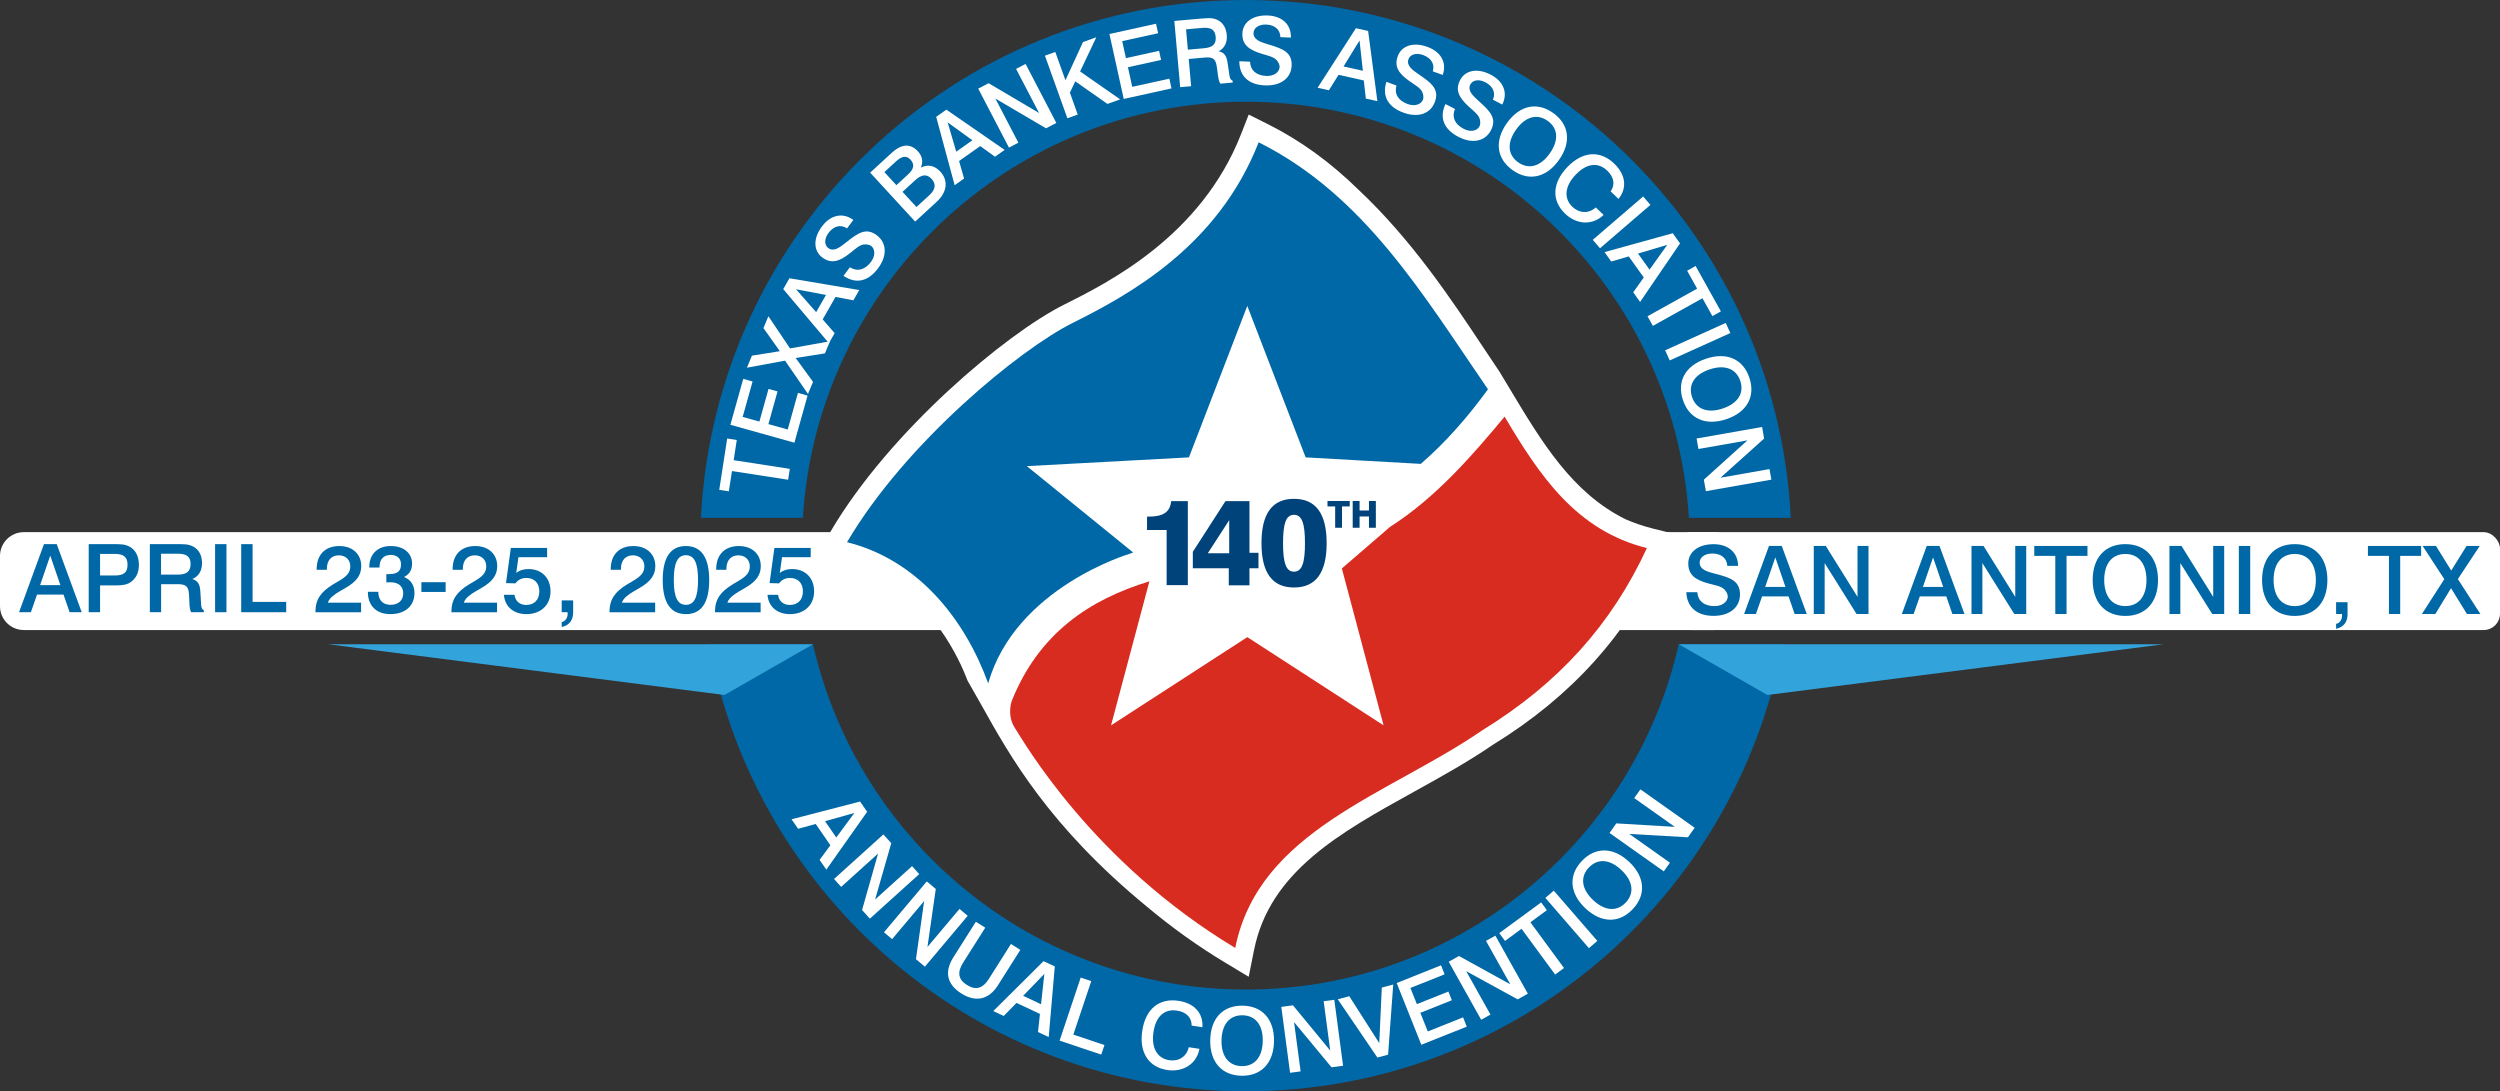 <?xml version="1.0" encoding="UTF-8"?>
<svg xmlns="http://www.w3.org/2000/svg" viewBox="0 0 1096.96 478.83">
  <rect x="0" y="0" width="1096.96" height="478.83" fill="#333333" stroke="none"/>
  <g id="white_blockout" data-name="white blockout">
    <g>
      <path d="M546.67,44.64c103.48,0,188.1,80.7,194.39,182.6h44.72C779.44,100.67,674.82,0,546.67,0s-232.77,100.67-239.11,227.24h44.72c6.29-101.9,90.9-182.6,194.39-182.6Z" fill="#0068a6" stroke-width="0"/>
      <path d="M546.67,434.19c-92.7,0-170.26-64.76-189.94-151.49h-45.56c20.37,111.56,118.06,196.13,235.5,196.13s215.13-84.57,235.5-196.13h-45.56c-19.68,86.74-97.25,151.49-189.94,151.49Z" fill="#0068a6" stroke-width="0"/>
    </g>
  </g>
  <g id="wings">
    <polygon points="317.88 304.95 356.73 282.7 144.07 282.7 317.88 304.95" fill="#33a3dc" stroke-width="0"/>
    <polygon points="775.49 304.95 736.64 282.7 949.3 282.7 775.49 304.95" fill="#33a3dc" stroke-width="0"/>
  </g>
  <g id="Year">
    <rect x="734.95" y="233.5" width="362.01" height="42.95" rx="7.2" ry="7.2" fill="#fff" stroke-width="0"/>
    <path d="M752.21,233.5c5.77,0,10.45,4.68,10.45,10.45v22.05c0,5.77-4.68,10.45-10.45,10.45H10.45c-5.77,0-10.45-4.68-10.45-10.45v-22.05c0-5.77,4.68-10.45,10.45-10.45" fill="#fff" stroke-width="0"/>
    <g>
      <path d="M757.92,248.28c-.21-3.37-2.7-5.4-6.61-5.4-3.49,0-5.53,1.87-5.53,3.95,0,3.08,3.16,3.99,7.06,4.99,6.52,1.66,10.64,3.12,10.64,9.06,0,5.44-4.32,9.35-11.59,9.35s-11.68-3.74-11.97-10.39h4.82c.29,3.91,3.07,6.11,7.56,6.11,3.66,0,5.82-2.08,5.82-4.28,0-.91-.67-2.29-1.62-3.16-1.41-1.29-3.66-1.66-6.57-2.41-6.19-1.62-9.14-3.91-9.14-8.89,0-4.69,4.03-8.43,11.09-8.43,6.52,0,10.72,3.7,10.76,9.52h-4.74Z" fill="#0068a6" stroke-width="0"/>
      <path d="M781.81,239.55l10.97,29.87h-5.32l-2.66-7.73h-11.63l-2.7,7.73h-5.19l10.93-29.87h5.61ZM774.54,257.54h8.89l-4.45-12.96-4.45,12.96Z" fill="#0068a6" stroke-width="0"/>
      <path d="M801.13,239.55l13.92,22.35v-22.35h4.82v29.87h-5.24l-14-22.35v22.35h-4.78v-29.87h5.28Z" fill="#0068a6" stroke-width="0"/>
      <path d="M851.02,239.55l10.97,29.87h-5.32l-2.66-7.73h-11.63l-2.7,7.73h-5.19l10.93-29.87h5.61ZM843.75,257.54h8.89l-4.45-12.96-4.45,12.96Z" fill="#0068a6" stroke-width="0"/>
      <path d="M870.34,239.55l13.92,22.35v-22.35h4.82v29.87h-5.24l-14-22.35v22.35h-4.78v-29.87h5.28Z" fill="#0068a6" stroke-width="0"/>
      <path d="M915.95,239.55v4.36h-9.18v25.51h-4.94v-25.51h-9.22v-4.36h23.35Z" fill="#0068a6" stroke-width="0"/>
      <path d="M946.9,254.51c0,9.81-5.48,15.75-14.33,15.75s-14.33-5.9-14.33-15.75,5.48-15.75,14.33-15.75,14.33,5.94,14.33,15.75ZM923.3,254.51c0,7.27,3.53,11.43,9.27,11.43s9.27-4.16,9.27-11.43-3.53-11.43-9.27-11.43-9.27,4.11-9.27,11.43Z" fill="#0068a6" stroke-width="0"/>
      <path d="M957.2,239.55l13.92,22.35v-22.35h4.82v29.87h-5.24l-14-22.35v22.35h-4.78v-29.87h5.28Z" fill="#0068a6" stroke-width="0"/>
      <path d="M987.36,239.55v29.87h-4.99v-29.87h4.99Z" fill="#0068a6" stroke-width="0"/>
      <path d="M1021.22,254.51c0,9.81-5.48,15.75-14.33,15.75s-14.33-5.9-14.33-15.75,5.48-15.75,14.33-15.75,14.33,5.94,14.33,15.75ZM997.62,254.51c0,7.27,3.53,11.43,9.27,11.43s9.27-4.16,9.27-11.43-3.53-11.43-9.27-11.43-9.27,4.11-9.27,11.43Z" fill="#0068a6" stroke-width="0"/>
      <path d="M1030.07,264.23v5.32c0,3.45-1.79,5.65-5.03,6.36v-2.16c1.58-.33,2.62-1.83,2.62-3.66,0-.08-.04-.33-.04-.67h-2.58v-5.19h5.03Z" fill="#0068a6" stroke-width="0"/>
      <path d="M1062.35,239.55v4.36h-9.18v25.51h-4.94v-25.51h-9.22v-4.36h23.35Z" fill="#0068a6" stroke-width="0"/>
      <path d="M1068.87,239.55l6.69,10.8,6.73-10.8h5.78l-9.6,14.54,9.89,15.33h-5.9l-6.98-11.34-6.9,11.34h-5.9l9.85-15.29-9.52-14.58h5.86Z" fill="#0068a6" stroke-width="0"/>
    </g>
    <g>
      <path d="M24.89,238.76l10.97,29.87h-5.32l-2.66-7.73h-11.63l-2.7,7.73h-5.19l10.93-29.87h5.61ZM17.61,256.75h8.89l-4.45-12.96-4.45,12.96Z" fill="#0068a6" stroke-width="0"/>
      <path d="M50.31,238.76c2.49,0,4.57.04,6.48,1.08,2.7,1.45,4.16,4.24,4.16,8.1,0,3.2-1.21,5.73-3.41,7.35-1.79,1.33-3.95,1.58-6.86,1.58h-6.77v11.76h-4.99v-29.87h11.38ZM43.91,252.51h6.44c3.74,0,5.61-1.12,5.61-4.7,0-3.37-1.75-4.74-5.32-4.74h-6.73v9.43Z" fill="#0068a6" stroke-width="0"/>
      <path d="M78.64,238.76c.87,0,1.41.04,1.58.04,5.24,0,8.43,3.12,8.43,8.31,0,3.41-1.58,5.9-4.28,6.94,2.83.91,3.41,2.74,3.57,5.98l.25,4.28c.08,1.75.12,2.83,1.25,3.45v.87h-5.57c-.58-1.08-.67-2.37-.75-3.95l-.17-3.57c-.17-3.12-.79-4.78-4.74-4.78h-7.52v12.3h-4.94v-29.87h12.88ZM70.66,252.14h7.1c3.91,0,5.86-1.16,5.86-4.65s-1.99-4.53-5.73-4.53h-7.23v9.18Z" fill="#0068a6" stroke-width="0"/>
      <path d="M99.37,238.76v29.87h-4.99v-29.87h4.99Z" fill="#0068a6" stroke-width="0"/>
      <path d="M110.83,238.76v25.34h14.75v4.53h-19.74v-29.87h4.99Z" fill="#0068a6" stroke-width="0"/>
      <path d="M158.44,264.44v4.2h-20.03v-.12c0-5.61,2.45-8.85,7.73-12.09,3.99-2.45,7.56-3.86,7.56-7.98,0-2.74-1.99-4.78-5.03-4.78-3.2,0-5.24,2.16-5.24,5.9v.46h-4.49v-.21c0-6.48,3.78-10.22,9.97-10.22,5.73,0,9.6,3.49,9.6,8.81,0,3.99-2.16,6.81-6.73,9.47-4.07,2.37-7.06,3.95-7.94,6.57h14.58Z" fill="#0068a6" stroke-width="0"/>
      <path d="M181.87,260.16c0,5.61-3.99,9.31-10.64,9.31-6.02,0-9.81-3.7-9.81-9.6v-.21h4.57c0,3.61,1.95,5.73,5.36,5.73s5.57-1.91,5.57-4.99-1.95-4.9-5.57-4.9c-.62,0-1.25,0-1.83.04v-3.62h1.12c3.61,0,5.32-1.21,5.32-4.32,0-2.49-1.7-4.11-4.53-4.11-3.12,0-4.9,1.91-4.9,5.28v.25h-4.49v-.21c0-5.65,3.66-9.22,9.39-9.22s9.39,3.12,9.39,7.73c0,2.78-1.21,4.74-3.57,5.86,2.91,1.08,4.61,3.61,4.61,6.98Z" fill="#0068a6" stroke-width="0"/>
      <path d="M195.54,255.46v4.28h-10.64v-4.28h10.64Z" fill="#0068a6" stroke-width="0"/>
      <path d="M218.1,264.44v4.2h-20.03v-.12c0-5.61,2.45-8.85,7.73-12.09,3.99-2.45,7.56-3.86,7.56-7.98,0-2.74-1.99-4.78-5.03-4.78-3.2,0-5.24,2.16-5.24,5.9v.46h-4.49v-.21c0-6.48,3.78-10.22,9.97-10.22,5.73,0,9.6,3.49,9.6,8.81,0,3.99-2.16,6.81-6.73,9.47-4.07,2.37-7.06,3.95-7.94,6.57h14.58Z" fill="#0068a6" stroke-width="0"/>
      <path d="M240.07,240.42v4.07h-12.59l-.96,6.9c1.37-1.12,3.16-1.7,5.4-1.7,5.69,0,9.64,3.82,9.64,9.81s-4.28,9.97-10.6,9.97c-5.69,0-9.47-3.37-9.85-8.48h4.65c.29,2.74,2.29,4.45,5.15,4.45,3.53,0,5.73-2.29,5.73-5.94s-2.16-5.9-5.73-5.9c-1.99,0-3.57.79-4.74,2.37l-4.15-.12,2.12-15.42h15.91Z" fill="#0068a6" stroke-width="0"/>
      <path d="M251.49,263.44v5.32c0,3.45-1.79,5.65-5.03,6.36v-2.16c1.58-.33,2.62-1.83,2.62-3.66,0-.08-.04-.33-.04-.67h-2.58v-5.19h5.03Z" fill="#0068a6" stroke-width="0"/>
      <path d="M287.47,264.44v4.2h-20.03v-.12c0-5.61,2.45-8.85,7.73-12.09,3.99-2.45,7.56-3.86,7.56-7.98,0-2.74-1.99-4.78-5.03-4.78-3.2,0-5.24,2.16-5.24,5.9v.46h-4.49v-.21c0-6.48,3.78-10.22,9.97-10.22,5.73,0,9.6,3.49,9.6,8.81,0,3.99-2.16,6.81-6.73,9.47-4.07,2.37-7.06,3.95-7.94,6.57h14.58Z" fill="#0068a6" stroke-width="0"/>
      <path d="M311.19,254.55c0,9.93-3.49,14.92-10.22,14.92s-10.18-5.03-10.18-14.96,3.45-14.92,10.18-14.92,10.22,5.03,10.22,14.96ZM295.65,254.55c0,7.31,1.58,10.84,5.32,10.84s5.32-3.53,5.32-10.84-1.54-10.93-5.32-10.93-5.32,3.61-5.32,10.93Z" fill="#0068a6" stroke-width="0"/>
      <path d="M333.75,264.44v4.2h-20.03v-.12c0-5.61,2.45-8.85,7.73-12.09,3.99-2.45,7.56-3.86,7.56-7.98,0-2.74-1.99-4.78-5.03-4.78-3.2,0-5.24,2.16-5.24,5.9v.46h-4.49v-.21c0-6.48,3.78-10.22,9.97-10.22,5.73,0,9.6,3.49,9.6,8.81,0,3.99-2.16,6.81-6.73,9.47-4.07,2.37-7.06,3.95-7.94,6.57h14.58Z" fill="#0068a6" stroke-width="0"/>
      <path d="M355.73,240.42v4.07h-12.59l-.96,6.9c1.37-1.12,3.16-1.7,5.4-1.7,5.69,0,9.64,3.82,9.64,9.81s-4.28,9.97-10.6,9.97c-5.69,0-9.47-3.37-9.85-8.48h4.65c.29,2.74,2.29,4.45,5.15,4.45,3.53,0,5.73-2.29,5.73-5.94s-2.16-5.9-5.73-5.9c-1.99,0-3.57.79-4.74,2.37l-4.16-.12,2.12-15.42h15.91Z" fill="#0068a6" stroke-width="0"/>
    </g>
  </g>
  <g id="Layer_3" data-name="Layer 3">
    <g>
      <path d="M724.69,231.76c-3.8-.95-7.54-2.23-11.46-3.93-23.39-11.59-36.7-33.78-50.79-57.28l-4.54-7.54c-.04-.07-7.09-10.61-7.09-10.61-13.96-21.01-31.34-47.16-54.54-68.97-12.56-12.32-25.73-21.84-40.18-29.07l-8.18-4.09-1.17,2.99-2.16,5.53c-17.5,44.8-58.23,65.16-77.79,74.94-25.36,12.68-76.37,55.35-102.25,99.33l-5.66,9.62,10.83,2.71c4.33,1.08,8.74,2.66,13.12,4.7,26.46,12.89,38.43,39.95,41.47,47.94l.23.6,6.11,10.75c12.46,22.34,29.54,52.97,72.32,88.22,11.01,9.25,22.71,17.63,34.78,24.88l10.17,6.11,2.32-11.63c6.9-34.52,37.69-51.56,70.3-69.61,11.64-6.45,23.65-13.09,34.62-20.62,34.36-21.13,58.96-48.42,75.1-83.35l4.22-9.16s-9.77-2.44-9.78-2.44Z" fill="#fff" stroke-width="0"/>
      <path d="M660.18,182.83c-13.44,16.18-29.9,35.39-50.16,48.28l-21.24,18.31,18.31,68.85-59.78-38.71-59.8,38.71,16.83-63.19c-26.44,8.02-48.6,22.96-60.4,52.48,0,0-2.29,6.2,1.34,11.82,3.86,5.95,34.05,58.9,96.72,96.56,10.31-51.61,67.06-67.1,108.38-95.48,33.52-20.62,56.75-46.43,72.24-79.97-30.97-7.74-47.03-31.72-62.41-57.65Z" fill="#d82c20" stroke-width="0"/>
      <path d="M497.22,242.43l-46.66-37.9,71.13-3.84,25.6-66.47,25.61,66.47,50.52,2.85c10.9-9.43,20.68-20.61,29.48-32.73-28.37-41.28-54.16-85.13-100.62-108.37-17.96,45.96-57.22,67.06-81.83,79.37-22.79,11.4-72.97,52.22-98.79,96.09,30.97,7.74,51.6,33.55,61.94,61.93,11.94-41.99,61.92-56.78,61.92-56.78.56-.22,1.13-.41,1.7-.62Z" fill="#0068a6" stroke-width="0"/>
    </g>
    <g>
      <path d="M511.9,232.56h-8.6v-5.88h.75c6.31,0,9.4-1.98,9.83-6.79h7.32v36.87h-9.3v-24.21Z" fill="#00427a" stroke-width="0"/>
      <path d="M539.15,249.34h-15.76v-7.21l14.32-22.23h10.53v22.66h3.96v6.79h-3.96v7.48h-9.08v-7.48ZM539.36,228.23l-9.4,14.54h9.4v-14.54Z" fill="#00427a" stroke-width="0"/>
      <path d="M567.79,218.88c9.57,0,14.32,6.47,14.32,19.45s-4.76,19.45-14.32,19.45-14.27-6.47-14.27-19.45,4.7-19.45,14.27-19.45ZM567.79,250.84c3.58,0,4.81-4.06,4.81-12.5s-1.23-12.45-4.81-12.45-4.81,3.95-4.81,12.45,1.23,12.5,4.81,12.5Z" fill="#00427a" stroke-width="0"/>
    </g>
    <g>
      <path d="M585.85,222.21h-3.37v-2.39h9.76v2.39h-3.38v9.36h-3.01v-9.36Z" fill="#00427a" stroke-width="0"/>
      <path d="M593.54,219.82h3.02v4.17h4.12v-4.17h3.02v11.75h-3.02v-4.95h-4.12v4.95h-3.02v-11.75Z" fill="#00427a" stroke-width="0"/>
    </g>
  </g>
  <g id="Texas_Bankers_Association" data-name="Texas Bankers Association">
    <g>
      <path d="M319.08,192.41l4.21.65-1.37,8.86,24.63,3.81-.74,4.77-24.63-3.81-1.38,8.9-4.21-.65,3.49-22.54Z" fill="#fff" stroke-width="0"/>
      <path d="M326.12,166.24l4.1,1.15-4.35,15.55,7.34,2.05,4.01-14.34,3.95,1.1-4.01,14.34,8.48,2.37,4.49-16.06,4.22,1.18-5.78,20.67-28.09-7.86,5.64-20.16Z" fill="#fff" stroke-width="0"/>
      <path d="M329.94,156.06l12.25-1.96-7.2-10.13,2.17-5.21,9.49,14.12,17.54-3.14-2.22,5.32-12.85,2.02,7.63,10.48-2.22,5.32-10.07-14.63-16.72,3.09,2.2-5.28Z" fill="#fff" stroke-width="0"/>
      <path d="M346.39,122.1l30.64,5.17-2.58,4.51-7.84-1.49-5.63,9.86,5.25,6.03-2.52,4.4-20.04-23.73,2.72-4.76ZM358.12,136.97l4.31-7.54-13.15-2.51,8.84,10.05Z" fill="#fff" stroke-width="0"/>
      <path d="M371.65,100.2c-2.75-1.82-5.8-1.07-8.09,1.98-2.05,2.72-1.79,5.41-.17,6.63,2.4,1.81,4.97-.12,8.04-2.58,5.13-4.11,8.68-6.47,13.32-2.98,4.25,3.2,4.75,8.86.48,14.54-4.39,5.83-9.78,6.91-15.13,3.23l2.83-3.76c3.22,2.07,6.57,1.19,9.21-2.31,2.15-2.85,1.8-5.76.08-7.05-.71-.54-2.17-.82-3.42-.59-1.83.35-3.44,1.88-5.74,3.71-4.9,3.88-8.42,4.84-12.31,1.91-3.66-2.76-4.21-8.1-.06-13.61,3.83-5.09,9.18-6.19,13.75-2.81l-2.78,3.7Z" fill="#fff" stroke-width="0"/>
      <path d="M391.1,67.2c4.48-4.12,8.37-4.39,11.72-.74,1.9,2.06,2.33,4.69,1.22,7.09,3.08-1.56,6.04-.98,8.57,1.77,3.46,3.76,3.19,8.81-1.65,13.26l-9.41,8.65-19.74-21.48,9.29-8.54ZM393.32,81.25l5.08-4.67c2.6-2.39,3.06-4.41,1.08-6.56-1.7-1.85-3.75-1.57-6.23.71l-5.2,4.78,5.27,5.74ZM402.13,90.84l5.62-5.16c2.75-2.53,3.11-4.89,1.02-7.17-2.2-2.39-4.48-1.94-7.35.7l-5.41,4.97,6.12,6.66Z" fill="#fff" stroke-width="0"/>
      <path d="M415.25,48.11l25.57,17.67-4.24,2.99-6.47-4.67-9.28,6.55,2.19,7.69-4.14,2.92-8.1-29.99,4.48-3.16ZM419.57,66.56l7.1-5.01-10.84-7.84,3.75,12.85Z" fill="#fff" stroke-width="0"/>
      <path d="M433.79,36.51l22.14,13.08-10.09-19.36,4.18-2.17,13.48,25.88-4.53,2.36-22.21-13.05,10.09,19.36-4.14,2.16-13.48-25.88,4.57-2.38Z" fill="#fff" stroke-width="0"/>
      <path d="M463.05,22.8l4.45,12.42,7.7-16.77,5.85-2.1-7.12,15.01,17.58,12.24-5.58,2-14.11-9.9-2.37,4.94,3.45,9.63-4.55,1.63-9.85-27.47,4.55-1.63Z" fill="#fff" stroke-width="0"/>
      <path d="M507.25,10.42l.92,4.16-15.77,3.47,1.64,7.45,14.54-3.2.88,4-14.54,3.2,1.89,8.6,16.29-3.59.94,4.28-20.96,4.62-6.28-28.49,20.45-4.51Z" fill="#fff" stroke-width="0"/>
      <path d="M527.83,8.1c.85-.07,1.38-.08,1.54-.1,5.09-.45,8.47,2.31,8.92,7.36.29,3.31-1.03,5.87-3.57,7.12,2.83.65,3.55,2.38,3.99,5.51l.61,4.14c.23,1.69.36,2.74,1.51,3.25l.07.85-5.42.48c-.66-1-.85-2.25-1.07-3.78l-.47-3.46c-.43-3.02-1.18-4.58-5.02-4.24l-7.32.64,1.05,11.96-4.81.42-2.56-29.06,12.53-1.1ZM521.21,21.8l6.91-.61c3.8-.33,5.6-1.63,5.3-5.03-.3-3.35-2.33-4.23-5.97-3.91l-7.03.62.79,8.93Z" fill="#fff" stroke-width="0"/>
      <path d="M561.81,16.3c-.07-3.29-2.42-5.38-6.23-5.53-3.4-.14-5.46,1.61-5.55,3.64-.12,3,2.92,4.02,6.7,5.14,6.3,1.88,10.26,3.46,10.02,9.25-.21,5.31-4.58,8.95-11.68,8.67-7.3-.29-11.25-4.11-11.27-10.6l4.7.19c.13,3.82,2.76,6.08,7.14,6.26,3.57.14,5.76-1.8,5.84-3.95.04-.89-.56-2.26-1.46-3.14-1.33-1.31-3.5-1.76-6.31-2.61-5.98-1.82-8.77-4.17-8.57-9.03.18-4.58,4.26-8.07,11.15-7.8,6.37.26,10.31,4.03,10.13,9.7l-4.62-.19Z" fill="#fff" stroke-width="0"/>
      <path d="M600.31,13.57l4.06,30.82-5.07-1.14-.88-7.93-11.09-2.49-4.23,6.79-4.95-1.11,16.8-26.13,5.35,1.2ZM589.53,29.16l8.47,1.9-1.46-13.3-7.01,11.4Z" fill="#fff" stroke-width="0"/>
      <path d="M628.69,31.31c.93-3.16-.68-5.86-4.26-7.16-3.2-1.16-5.7-.13-6.39,1.78-1.03,2.82,1.57,4.71,4.82,6.93,5.43,3.7,8.73,6.41,6.74,11.86-1.81,5-7.08,7.14-13.76,4.72-6.87-2.49-9.47-7.33-7.52-13.53l4.42,1.61c-1.04,3.68.79,6.63,4.9,8.13,3.36,1.22,6.03.03,6.77-1.99.3-.84.15-2.32-.43-3.44-.87-1.65-2.8-2.74-5.22-4.4-5.14-3.55-7.09-6.63-5.43-11.21,1.57-4.31,6.51-6.4,13-4.04,5.99,2.18,8.61,6.97,6.71,12.32l-4.35-1.58Z" fill="#fff" stroke-width="0"/>
      <path d="M655.05,43.76c1.34-3.01.09-5.9-3.29-7.66-3.02-1.57-5.63-.87-6.57.93-1.39,2.66.94,4.88,3.87,7.5,4.9,4.38,7.81,7.5,5.13,12.64-2.45,4.72-7.96,6.15-14.26,2.88-6.48-3.37-8.43-8.5-5.69-14.4l4.18,2.17c-1.51,3.52-.09,6.68,3.8,8.7,3.17,1.65,5.98.82,6.97-1.09.41-.79.45-2.28.02-3.47-.64-1.75-2.42-3.09-4.6-5.05-4.63-4.2-6.16-7.5-3.91-11.83,2.12-4.07,7.29-5.49,13.42-2.31,5.65,2.94,7.62,8.04,5.04,13.1l-4.1-2.13Z" fill="#fff" stroke-width="0"/>
      <path d="M684.02,70.24c-5.55,7.8-13.28,9.43-20.32,4.41s-8.07-12.81-2.49-20.65c5.58-7.84,13.28-9.43,20.32-4.41,7.04,5.01,8.04,12.85,2.49,20.65ZM665.24,56.87c-4.12,5.79-3.66,11.09.9,14.34,4.56,3.25,9.73,1.94,13.84-3.85,4.14-5.82,3.66-11.09-.9-14.34-4.53-3.22-9.7-1.97-13.84,3.85Z" fill="#fff" stroke-width="0"/>
      <path d="M706.71,83.99c2.06-2.92,1.53-6.23-1.49-9.12-4.05-3.87-9.08-3.19-13.82,1.77-4.88,5.1-5.31,10.42-1.47,14.09,3.08,2.94,7.16,3.08,10.28.29l3.43,3.28c-4.75,4.61-11.7,4.42-16.89-.54-6.01-5.75-5.69-13.48.93-20.4,6.7-7.01,14.35-7.55,20.6-1.58,5.13,4.91,5.72,10.75,1.89,15.51l-3.46-3.31Z" fill="#fff" stroke-width="0"/>
      <path d="M724.17,89.9l-22.11,19.03-3.18-3.69,22.11-19.03,3.18,3.69Z" fill="#fff" stroke-width="0"/>
      <path d="M737.16,106.81l-17.51,25.68-3.02-4.23,4.63-6.5-6.6-9.25-7.67,2.24-2.95-4.13,29.94-8.28,3.19,4.46ZM718.74,111.25l5.05,7.07,7.78-10.89-12.83,3.83Z" fill="#fff" stroke-width="0"/>
      <path d="M755.09,136.63l-3.72,2.07-4.36-7.83-21.76,12.12-2.35-4.22,21.77-12.12-4.38-7.87,3.72-2.07,11.09,19.92Z" fill="#fff" stroke-width="0"/>
      <path d="M759.24,146.13l-26.59,12.02-2.01-4.44,26.59-12.02,2.01,4.44Z" fill="#fff" stroke-width="0"/>
      <path d="M757.45,183.94c-9.09,3.03-16.28-.22-19.01-8.42-2.73-8.2,1.05-15.1,10.17-18.14,9.12-3.04,16.28.22,19.01,8.42,2.73,8.2-1.08,15.11-10.17,18.14ZM750.17,162.08c-6.74,2.24-9.5,6.8-7.73,12.11,1.77,5.31,6.71,7.3,13.44,5.06,6.78-2.26,9.5-6.8,7.73-12.11-1.76-5.27-6.67-7.32-13.44-5.06Z" fill="#fff" stroke-width="0"/>
      <path d="M774.07,192.43l-19.14,17.18,21.5-3.79.82,4.64-28.74,5.06-.89-5.04,19.13-17.26-21.5,3.79-.81-4.6,28.74-5.06.89,5.08Z" fill="#fff" stroke-width="0"/>
    </g>
  </g>
  <g id="Annual_Convention" data-name="Annual Convention">
    <g>
      <path d="M380.5,356.19l-17.92,25.39-2.95-4.27,4.73-6.42-6.45-9.35-7.71,2.12-2.88-4.17,30.07-7.79,3.11,4.51ZM362.01,360.32l4.93,7.15,7.95-10.76-12.88,3.62Z" fill="#fff" stroke-width="0"/>
      <path d="M391.08,369.96l-7.09,24.72,16.2-14.63,3.15,3.49-21.65,19.55-3.43-3.79,7.03-24.78-16.2,14.63-3.13-3.46,21.65-19.56,3.45,3.82Z" fill="#fff" stroke-width="0"/>
      <path d="M410.61,390.06l-3.66,25.46,14.06-16.71,3.6,3.03-18.79,22.33-3.91-3.29,3.59-25.51-14.06,16.71-3.57-3.01,18.79-22.33,3.94,3.32Z" fill="#fff" stroke-width="0"/>
      <path d="M432.31,407.06l-9.7,15.33c-2.65,4.18-2.24,7.33,1.67,9.8,3.91,2.47,6.96,1.52,9.61-2.66l9.7-15.33,4.11,2.6-9.85,15.57c-4.02,6.34-9.82,7.47-15.96,3.59-6.41-4.06-7.63-9.49-3.55-15.94l9.85-15.57,4.11,2.6Z" fill="#fff" stroke-width="0"/>
      <path d="M462.83,424.06l-2.67,30.97-4.7-2.2.85-7.94-10.29-4.82-5.59,5.72-4.59-2.15,22.04-21.9,4.96,2.32ZM448.94,436.96l7.86,3.68,1.44-13.31-9.3,9.62Z" fill="#fff" stroke-width="0"/>
      <path d="M478.83,430.5l-7.87,23.47,13.66,4.58-1.41,4.19-18.28-6.13,9.27-27.67,4.62,1.55Z" fill="#fff" stroke-width="0"/>
      <path d="M522.88,450.02c0-3.57-2.34-5.97-6.48-6.59-5.54-.83-9.26,2.63-10.27,9.41-1.05,6.98,1.67,11.57,6.92,12.36,4.21.63,7.63-1.6,8.57-5.69l4.69.71c-1.22,6.5-7.01,10.35-14.11,9.29-8.23-1.23-12.42-7.73-11-17.2,1.44-9.59,7.38-14.44,15.92-13.16,7.02,1.05,10.87,5.49,10.49,11.58l-4.73-.71Z" fill="#fff" stroke-width="0"/>
      <path d="M559.02,456.87c-.15,9.57-5.6,15.29-14.24,15.15-8.64-.14-13.9-5.99-13.75-15.6s5.6-15.29,14.24-15.15c8.64.14,13.9,6.03,13.75,15.6ZM535.98,456.5c-.11,7.1,3.27,11.21,8.87,11.3,5.6.09,9.11-3.91,9.23-11.01.11-7.14-3.27-11.21-8.87-11.3-5.56-.09-9.11,3.87-9.23,11.01Z" fill="#fff" stroke-width="0"/>
      <path d="M567.32,441.11l16.36,19.85-2.88-21.64,4.67-.62,3.85,28.93-5.07.68-16.44-19.84,2.88,21.64-4.63.62-3.85-28.93,5.11-.68Z" fill="#fff" stroke-width="0"/>
      <path d="M592.04,437.12l13.16,20.6,1.11-24.39,5.02-1.34-2.26,30.79-4.7,1.25-17.38-25.56,5.06-1.35Z" fill="#fff" stroke-width="0"/>
      <path d="M632.29,423.55l1.58,3.96-15,5.99,2.83,7.09,13.83-5.52,1.52,3.81-13.83,5.52,3.27,8.18,15.49-6.18,1.62,4.07-19.94,7.96-10.82-27.1,19.45-7.76Z" fill="#fff" stroke-width="0"/>
      <path d="M640.17,419.48l22.52,12.42-10.66-19.05,4.11-2.3,14.25,25.46-4.46,2.5-22.6-12.38,10.66,19.05-4.07,2.28-14.25-25.46,4.5-2.52Z" fill="#fff" stroke-width="0"/>
      <path d="M676.23,395.94l2.52,3.43-7.23,5.31,14.74,20.08-3.89,2.86-14.74-20.08-7.26,5.33-2.52-3.43,18.38-13.49Z" fill="#fff" stroke-width="0"/>
      <path d="M681.77,390.8l19.11,22.05-3.68,3.19-19.11-22.05,3.68-3.19Z" fill="#fff" stroke-width="0"/>
      <path d="M714.87,378.19c6.96,6.58,7.49,14.46,1.55,20.73-5.94,6.28-13.8,6.21-20.79-.4-6.99-6.61-7.49-14.46-1.55-20.73,5.94-6.28,13.83-6.18,20.79.4ZM699.03,394.93c5.16,4.88,10.47,5.16,14.32,1.09,3.85-4.07,3.27-9.36-1.89-14.24-5.19-4.91-10.47-5.16-14.32-1.09-3.82,4.04-3.3,9.33,1.89,14.24Z" fill="#fff" stroke-width="0"/>
      <path d="M709.21,361.29l25.67,1.52-17.81-12.62,2.72-3.84,23.81,16.86-2.95,4.17-25.72-1.46,17.81,12.62-2.7,3.81-23.81-16.86,2.98-4.21Z" fill="#fff" stroke-width="0"/>
    </g>
  </g>
</svg>